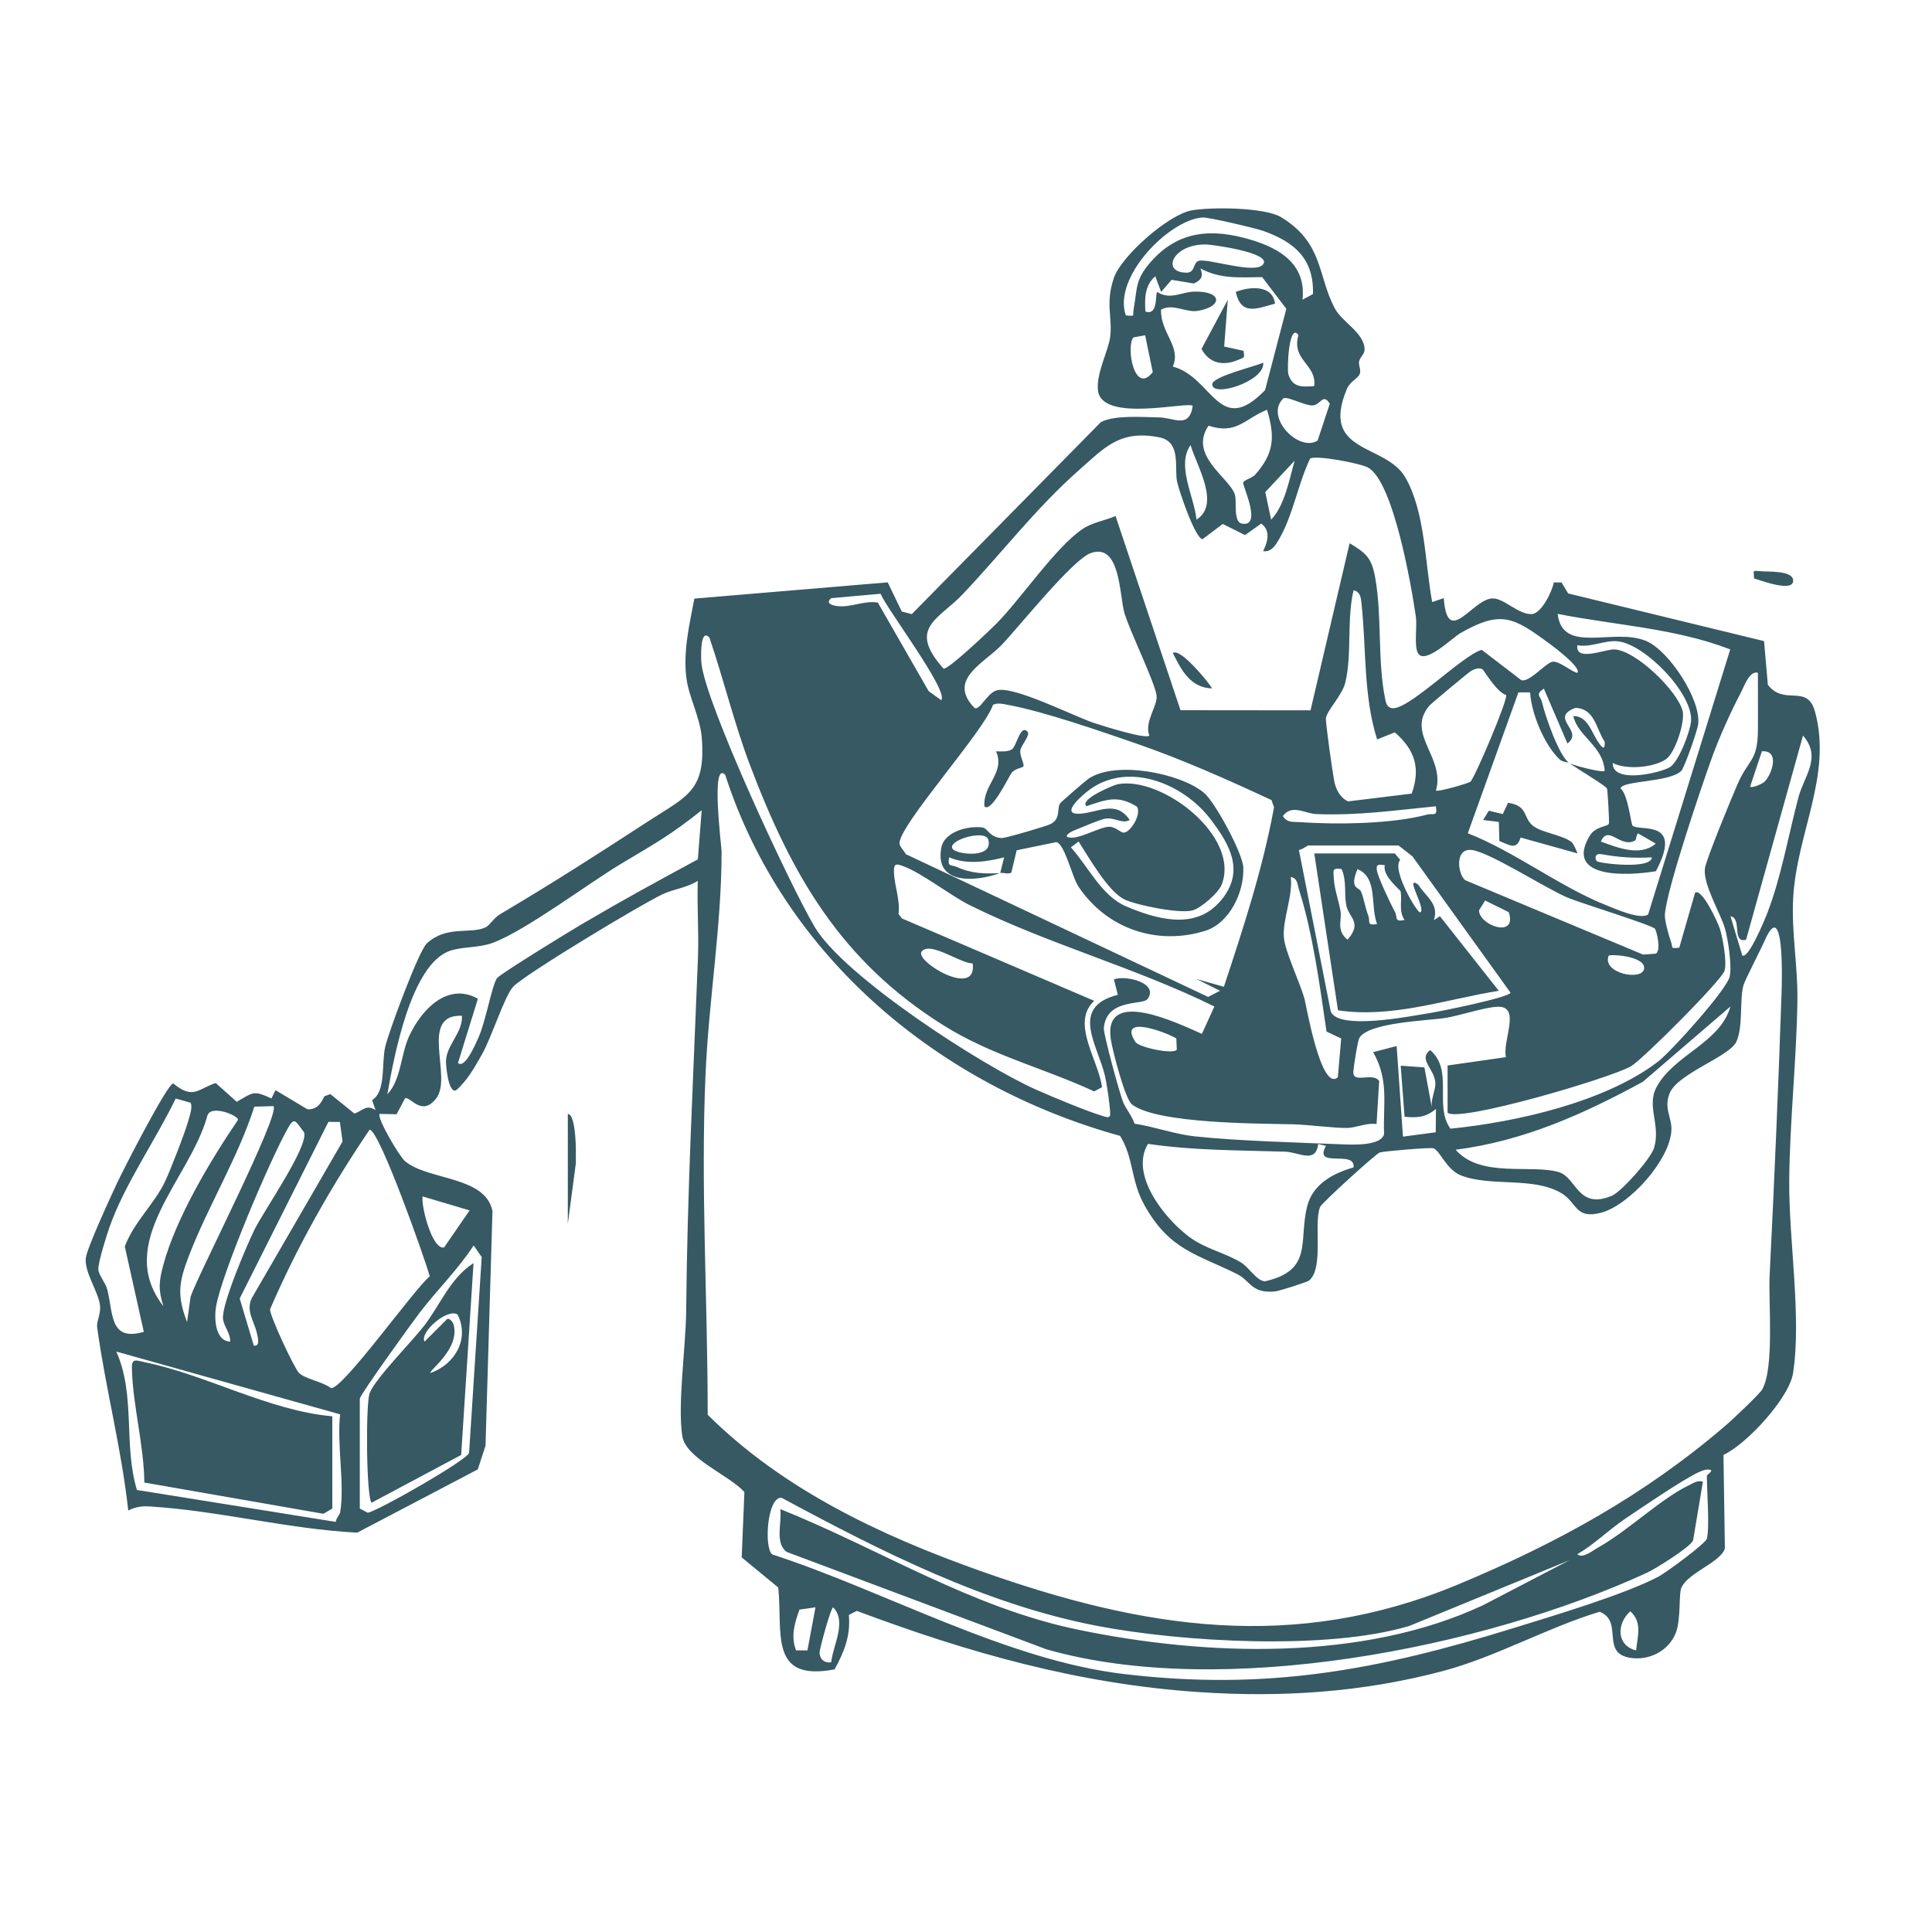 <?xml version="1.0" encoding="UTF-8"?> <svg xmlns="http://www.w3.org/2000/svg" id="Layer_1" data-name="Layer 1" viewBox="0 0 300 300"><defs><style> .cls-1 { fill: #365963; } </style></defs><path class="cls-1" d="M222.37,93.49l1.82-.61c.56,7.82,4.46.05,7.62.04,1.76,0,4.04,2.58,6.09,2.43,1.46-.14,3.1-3.44,3.37-4.91h1.2s1.03,1.71,1.03,1.71l30.42,7.4.59,6.78c2.58,3.37,6.12-.26,7.33,4.2,2.69,9.92-2.86,18.86-3.4,28.96-.28,5.25.74,10.51.66,15.91-.13,9.21-1.2,18.8-1.27,27.99s1.94,21.16.59,29.86c-.59,3.8-7.14,10.96-10.8,12.67l.22,14.53c-.72,2.2-5.67,3.71-6.76,6.09-.43.94-.03,4.9-.87,7.03-1.12,2.83-4.17,4.29-6.99,3.87-4.8-.71-1.03-5.64-4.82-7.17-8.19,2.48-16.11,7.02-24.35,9.21-12.49,3.32-25.07,4.13-37.86,3.27-18.67-1.25-35.75-6.09-53.15-12.61l-1.23.63c.28,3.25-.7,5.69-2.22,8.45-10.24,1.95-8.03-5.65-8.74-12.71l-5.68-4.68.42-10.14c-2.29-2.6-9.09-5.19-9.64-8.68-.77-4.86.55-13.93.6-19.5.16-18.3,1.12-36.5,1.83-54.82.15-3.96-.16-7.96-.03-11.91-1.71,1.09-3.7,1.24-5.51,2.1-3.51,1.67-21.36,12.44-23.14,14.32-1.32,1.38-3.38,7.9-4.81,10.43-1.14,2.01-2.29,4.14-4.08,5.68-1.23.5-1.58-3.99-1.56-4.56.11-2.56,2.61-4.37,2.48-7.02-6.75-.27-1.43,9.46-3.97,12.79-2.25,2.95-3.95-.21-4.85,0l-1.33,2.5-2.64-.05c-.45.61,3.06,6.58,3.94,7.33,3.57,3.02,12.48,2.26,13.59,7.75l-1.08,36.44-1.2,3.68-18.72,9.82c-10.74-.55-21.44-3.4-32.24-4.07-1.21-.08-2.25.08-3.32.64-1.02-9.55-3.52-18.93-4.82-28.42-.13-.97.59-2.08.44-3.43-.23-2.1-2.43-5.11-2.21-7.33.14-1.49,3.91-9.65,4.84-11.64s7.82-15.47,8.74-15.5c3.12,2.55,3.85.84,6.6-.07l3.26,2.92c2.6-1.49,2.56-1.82,5.39-.52l.63-1.29,4.96,2.97c1.45.06,2.08-.85,2.63-2.02l.92-.34,3.75,3.03c1.35-.49,1.79-1.47,3.27-.55l-.53-1.55c2.19-1.32,1.43-5.65,2.03-8.24.53-2.31,5.2-14.93,6.47-16.09,3.07-2.83,6.72-1.4,9.1-2.48.65-.3,1.34-1.5,2.24-2.03,8.63-5.12,14.62-8.98,23.02-14.44,6.07-3.95,8.98-4.69,8.33-13-.24-3.08-2.02-6.36-2.38-9.2-.54-4.14.46-8.36,1.23-12.39l30.02-2.52,2.19,4.53,1.55.4,29.37-29.82c2.2-1.13,6.47-.76,9.09-.72,2.19.03,4.66,1.83,5.16-1.8-.8-.71-13.69,2.55-14.67-2.15-.48-2.63,1.6-6.39,1.86-8.58.37-3.06-.78-5.14.57-9.13,1.16-3.41,8.47-9.84,12.07-10.49,3.01-.54,11.34-.49,13.9,1.06,6.61,4.01,5.64,9.12,8.36,14.2,1.12,2.09,4.6,3.78,4.6,6.35,0,.73-.72,1.18-.85,1.83s.37,1.34.08,2c-.31.71-1.49,1.11-1.99,2.31-4.2,10.1,6.04,8.37,9.11,13.75s3.02,13.25,4.15,19.32ZM202.25,46.54l1.63-.88c.14-5.47-2.83-8.06-7.71-9.8-1.16-.41-8.51-2.15-9.44-2.09-5.19.35-13.99,9.29-11.91,15.21,1.58.13,1.02.09,1.2-.91.61-3.35.19-4.57,2.67-7.4,4.29-4.9,9.51-5.23,15.51-3.45,4.67,1.38,8.65,3.9,8.05,9.33ZM196.14,41.05c1.38-1.83-8-3.07-8.84-3.09-5.22-.1-7.07,4.39-3.04,4.38,1.37,0,.97-1.58,1.88-1.84,1.43-.41,8.79,2.14,9.99.56ZM196.01,43.03c-3.46.03-6.45.35-9.62-1.35.51,1.17.19,1.82-1.03,2.34l-3.43-.57-1.63,1.88-.91-2.43c-1.65,1.42-1.66,3.46-1.53,5.48,2.03.66,1.48-2.7,1.83-3.05,2.01,1.32,3.75-.01,5.79-.05,4.44-.08,4.36,2.39.45,3-1.81.28-3.88-1.23-5.65-.19-.09,3.64,3.19,5.72,1.83,8.83,6.22,1.65,7.15,11.08,14.33,3.66l3.3-12.63-3.74-4.9ZM177.82,52.06l-1.84.34c-1.16,1.53.18,9.03,3.02,5.38l-1.18-5.71ZM201.63,52.03c-1.49-2.07-1.82,5.3-1.57,6.1.65,2.08,2.12,1.96,4.01,1.82.42-3.4-3.6-4-2.44-7.92ZM204.6,68.41l1.89-5.72c-1.09-1.72-1.39.21-2.69.27-1.15.05-3.91-1.46-4.51-1.11-3.01,2.86,2.39,8.44,5.31,6.56ZM196.75,63.62c-3.59,1.47-4.72,3.9-9.09,2.48-3.17,4.67,3.33,8.09,4.1,10.74.31,1.07-.28,4.17,1.04,4.45,3.27.68.16-5.8.24-6.32.08-.47,1.35-.67,1.88-1.28,2.9-3.29,3.1-5.81,1.82-10.08ZM196.15,85.56c.71-1.47,1.19-3.15-.31-4.26l-2.51,1.79-3.46-1.73-3.16,2.38c-1.17-.27-3.59-7.41-3.92-8.89-.49-2.2.72-6.27-2.81-6.95-6.09-1.17-8.4,1.54-12.5,5.16-6.61,5.84-11.97,12.86-17.97,19.19-3.78,3.99-8.67,5.22-2.99,11.58.77.13,7.07-5.85,8.18-6.97,3.88-3.93,9.14-11.8,13.36-14.69,1.54-1.06,3.47-1.3,5.16-2.05l10.09,30.16,20.19.02,6.07-25.95c2.66,1.59,3.45,2.36,3.99,5.46,1.05,6.02.33,12.79,1.51,18.61.13.64.22,1.3.95,1.52,2.37.7,11.06-8.24,14.07-9.03l6.14,4.71c1.28.37,3.72-2.63,4.82-2.86.98-.21,2.82,1.46,3.87,1.73.74-.77-3.63-4.04-4.3-4.53-5.59-4.13-7.52-5.25-13.8-1.68-1.27.72-5.51,4.95-6.61,3.18-.69-1.11-.12-4.11-.36-5.74-.68-4.65-3.45-20.89-7.42-23.12-1.17-.66-8.14-1.98-9-1.39-1.82,3.77-2.66,8.76-4.73,12.36-.54.94-1.21,2.21-2.56,2.01ZM185.79,80.69c3.75-2.39.08-8.23-.92-11.58-2.25,3.19.6,8.06.92,11.58ZM201.02,71.55l-4.55,4.86.91,4.28c2.1-2.17,2.82-6.22,3.65-9.14ZM178.47,114.23c-.83-2.15,1.35-4.68,1.12-6.26-.31-2.12-4.11-9.87-4.98-12.75-.81-2.7-.58-11.03-5.26-9.33-2.81,1.02-11.08,11.39-13.81,14.25s-8.53,5.38-4.2,9.81c.84.37,1.87-2.25,3.39-2.74,2.54-.82,11.94,3.97,15.06,5.02,1.31.44,8.1,2.59,8.67,2ZM146.15,108.73c1.24-1.4-8.44-14.15-9.42-16.53l-7.65.68c-.96.78.09,1.13.92,1.23,2.18.27,4.16-.91,6.31-.54l7.89,13.75,1.94,1.4ZM213.84,114.83c-2.15-6.8-1.67-14.07-2.42-21.06-.1-.91-.14-1.88-1.24-2.11-1.07,4.48-.23,9.92-1.27,14.28-.49,2.06-2.8,4.27-3.02,5.56-.1.58,1.04,8.49,1.27,9.69.24,1.31.89,2.66,2.17,3.25l9.88-1.21c1.41-3.94.49-6.8-2.62-9.51l-2.74,1.09ZM243.7,118.49c-.25-.18-1.06-.13-1.53-.58-2.36-2.23-4.4-7.14-4.57-10.4h-1.82s-7.86,21.88-7.86,21.88c7.3,2.86,14.26,8.29,21.46,11.16,1.45.58,5.32,2.31,6.54,1.45l12.75-41.16c-8.57-3.31-17.85-3.74-26.8-5.52.76,6.4,8.72,2.07,13.76,4.22,3.54,1.5,8.6,9.18,8.05,13-.14.97-2.1,6.63-2.61,7.16-1.77,1.81-9.32,1.49-9.43,2.74,1.14.84,1.63,5.55,1.85,5.76,1.02.98,8-1.16,3.64,7.08-4.26.72-14.24,1.26-10.32-5.44.94-1.61,2.87-1.43,3.02-1.96.08-.27-.19-5.15-.3-5.44-.16-.42-4.69-3.1-5.84-3.95.53.36,5.15,1.53,5.48,1.22-.21-3.88-4.2-5.39-4.87-8.53,2.2,0,2.83,2.47,3.75,3.87.42.63,1.23,1.9,1.12.11-1.34-1.98-1.5-5.14-4.55-5.24-4.2,1.6,1.46,3.54-1.23,5.52l-3.66-8.51c-1.41.96-.52,1.11-.29,2.1.48,2.08,2.63,8.37,4.25,9.48ZM272.97,113.31c.03-2.95-.02-5.9,0-8.84-1.32-.37-2.11,2.07-2.67,3.12-1.58,3-3.35,6.94-4.5,10.13-1.61,4.46-7.06,20.53-7.28,24.33-.05.88.63,3.32.97,4.25.31.84-.22,1.04,1.27.85l2.45-8.53c1.05-.77,3.53,4.58,3.85,5.59.46,1.44,1.15,5.27.71,6.56-.53,1.55-12.69,13.74-14.51,14.8-3.21,1.85-26.84,8.81-28.48,7.2v-7.32s9.07-1.3,9.07-1.3c-.63-2.47,2.46-8.01-1.36-7.82-2.11.1-5.78,1.38-8.08,1.74-2.85.44-11.91.67-13.34,3.12-.26.45-.86,4.33-.92,5.19-.13,2.02,2.98.01,4.01,1.48l-.41,6.68c-1.54-.22-3.23.59-4.55.61-2.08.03-5.97-.51-8.47-.57-5.24-.13-21-.06-24.96-3.08-1.07-.82-3.04-8.41-3.29-10.16-1.18-8.17,10.61-2.34,14.15-.8l1.94-4.25c-12.3-6.07-25.69-9.64-37.96-15.72-3-1.49-7.51-5.05-10.38-6.08-1.05-.38-1.43-.44-1.42.8.01,2.06,1,4.38.71,6.62l.52.7,29.87,12.8c-3.71,3.42.69,9.23,1.21,13.42l-1.22.64c-7.89-3.65-15.89-5.56-23.34-10.22-15.99-9.99-23.65-23.36-30.15-40.57-2.42-6.42-4.04-13.18-6.25-19.67-1.5-1.64-1.32,3.3-1.24,4,.64,6.28,13.78,34.52,17.59,40.94,4.57,7.69,26.01,21.56,34.46,25.29,2.63,1.16,7.91,3.37,10.5,4.13.96.28.96-.06.9-.89-.1-1.37-.48-4.02-.77-5.33-1.08-4.81-5.62-10.75,1.97-12.67l-.6-2.41c1.9-.69,7.04.59,5.21,3.07-.72.98-6.41-.15-6.78,4.53-.07.84,2.45,10.12,2.98,11.42.47,1.15,1.4,2.18,1.79,3.4,3.12.46,6.18,1.62,9.32,1.96,6.81.73,16.11.96,23.13,1.25,1.53.06,5.88.23,6.3-1.61-.19-4.69.81-8.31-1.7-12.71l3.65-.95.98,14.07,5.09-.68.03-3.63c-1.52,1.3-2.89,1.42-4.87,1.22l-.6-7.93,3.68.27,1.19,6.43c-.3-1.34.54-2.82.51-3.98-.05-2.18-2.73-3.65-.81-5.15,3.71,3.16.55,8.59,3.15,12.21,10.14-1,24.01-4.12,32.21-10.39,2.04-1.56,10.7-11.17,11.16-13.24.36-1.65-.26-5.86-.76-7.52-.68-2.28-3.33-6.67-3.11-9.17.11-1.27,4.22-11.2,5.08-13.17,1.74-3.99,3.12-3.47,3.17-8.41ZM250.42,118.49c-.04,3.32,7.53,1.48,8.87.64,1.41-.88,3.14-5.49,3.29-7.12.39-4.23-7.1-11.94-11.31-12.42-2.07-.24-4.18.99-6.34.6-.34,2.65,4.32.59,5.75.65,3.35.14,9.85,6.51,10.6,9.57.4,1.63-1.14,6.5-2.6,7.49-1.93,1.3-6.13,1.67-8.25.58ZM230.21,103.94c-.54-.32-1.23-.06-1.75.22-.37.2-6.17,5.03-6.49,5.4-3.76,4.38,2.49,8.01,1,13.2.26.26,4.98-1.11,5.34-1.36.6-.41,5.82-12.65,5.57-13.48-1.47-.4-3.44-3.84-3.67-3.98ZM190.04,153.24c3.03-9.17,6.04-18.34,7.79-27.88l-.39-1.12c-6.85-3.2-13.95-6.35-21.1-8.82-5.41-1.87-14.3-4.95-19.69-5.94-.75-.14-1.8-.42-2.46-.03-1.36,4.08-14.61,18.69-14.52,21.52.02.49.74,1.16.98,1.66l46.95,22.17,1.84-.95-3.65-1.83,4.26,1.21ZM270.54,148.36c.97.65,3.62-5.87,3.94-6.72,2.12-5.55,3.24-12.01,4.77-17.79.9-3.41,3.68-6.23.72-9.63l-8.84,31.7c-2.28.61-.57-3.31-2.42-3.65l1.83,6.09ZM274.02,121.36c1.08-1.06,2.45-4.89-.43-4.7l-1.83,5.48c.28.3,1.87-.4,2.26-.78ZM203.31,198.82c-.3.26-4.64,1.64-5.3,1.71-3.71.37-3.84-1.67-5.91-2.69-6.38-3.16-10.48-3.75-14.36-10.64-2.19-3.89-1.67-7.37-3.81-10.82-28.17-7.79-52.21-27.87-61.32-56.06-2.28-2.35-.56,11.22-.56,11.89,0,11.57-2.01,23.18-2.5,34.72-.76,17.49.35,35.25.34,52.75,11.67,11.61,26.87,18.76,42.24,24.22,25.41,9.04,48.82,12.74,74.32,2.12,15.43-6.43,29.03-13.92,41.66-24.8.94-.81,5.12-4.75,5.52-5.46,1.92-3.39.95-13.47,1.16-17.74.73-14.62,1.36-29.31,1.85-43.88.07-1.98.43-15.01-2.61-8.1-.68,1.54-3.12,6.2-3.33,7.03-.59,2.33-.02,6.37-1.07,8.68s-9.03,4.9-10.34,7.95c-1,2.34.32,3.81.25,5.74-.17,4.63-6.53,11.72-10.92,12.87-4.04,1.06-3.67-1.53-6.16-3.03-4.32-2.59-10.91-.96-15.55-2.74-2.34-.9-3.28-3.87-4.33-4.23-.49-.17-7.63.45-8.31.64-.6.17-8.98,7.81-9.26,8.43-1.09,2.4.6,9.43-1.69,11.42ZM222.97,125.2c-6.39.63-12.08,1.46-18.59,1.21-1.72-.07-3.78-1.6-5.18.31.73,1.11,1.61.86,2.7.94,5.56.41,14.33.28,19.65-1.16,1.05-.28,1.69.43,1.41-1.3ZM71.11,165.04c1.09,1.1,2.92-3.36,3.15-3.85,1.12-2.38,2.13-8.21,2.91-9.29.48-.67,11.3-7.29,13.03-8.31,6.86-4.03,11.17-6.36,18.16-10.15l.6-7.63c-4.75,3.8-7.29,5.2-12.42,8.26s-14.79,10.36-19.99,12.32c-2.17.82-4.73.58-6.68,1.25-6.07,2.09-8.72,16.55-9.72,22.28,2.16-2.28,2.06-6.21,3.41-9.09,1.91-4.09,5.97-8.37,10.65-5.75l-3.09,9.96ZM253.92,130.49c-2.3,1.35-4.17-2.55-5.34.19,2.59.93,6.13,2.4,8.52.31l-2.71-1.56c-.3.01-.29.95-.47,1.06ZM217.18,131.29h-14.02c-.21,0-.97.67-1.47.68l4.95,25.1c1.22,2.94,12.24.74,15.24.26,1.76-.28,12.51-2.45,12.67-3.19l-15.23-21.17-2.15-1.68ZM256.99,144.23c-.42-.59-11.56-3.98-13.7-4.9-3.45-1.5-11.8-6.89-14.67-7.33s-2.23,3.95-1.05,4.7l27.58,11.53,1.99-.15c.82-.56.1-3.5-.15-3.85ZM256.51,133.13c-2.71.15-5.09.01-7.77-.48-1.2-.22-1.1.73-.77,1.08.31.32,8.39,1.34,8.53-.59ZM208.25,161.25l-2.27-1.07c-1.03-7.05-2.11-15.2-4.25-21.96-.26-.81-.21-1.86-1.3-2.04.35,2.95-1.25,6.49-1.08,9.3.13,2.15,2.46,6.96,3.21,9.6.24.84,2.57,14.56,5.18,12.19l.52-6.02ZM230.61,139.83l-.95,1.53c0,2.34,5.99,4.44,4.62.28l-3.67-1.81ZM151.03,149.59c-1.8.08-6.64-3.52-7.92-1.83-1.14,1.49,8.72,7.41,7.92,1.83ZM249.8,148.37c-1.11,2.74,5.08,3.98,5.48,2.12s-4.44-2.35-5.48-2.12ZM268.7,156.29l-13.6,11.69c-9.24,5.03-18.52,9.2-29.07,10.55,3.88,4.45,11.76,2.21,16.03,3.48,2.74.82,2.92,5.87,8.2,3.68,1.55-.64,6.09-5.81,6.58-7.43,1.07-3.56-1.19-6.45.36-9.4,2.68-5.09,9.9-6.87,11.5-12.57ZM182.66,161.24c-1.92-1.1-9.1-3.7-6.35.56.54.84,5.92,1.98,6.42,1.19l-.07-1.75ZM29.58,171.22l-2.3-.64c-3.07,6.39-7.95,13.34-10.27,19.95-.44,1.25-1.8,5.56-1.74,6.55s1.12,2.08,1.4,3.2c.93,3.69.32,8.07,5.66,6.53l-2.95-13.25c1.35-3.71,4.7-6.74,6.3-10.21.87-1.89,2.99-7.31,3.54-9.26.21-.76.75-2.24.36-2.86ZM42.45,171.76l-2.96.08c-2.5,7.86-7.22,15.52-10.13,23.1-1.56,4.06-1.95,6.12-.31,10.35l.55-3.96c1.13-3.37,14.05-28.48,12.85-29.57ZM25.38,202.85c-.83-2.57-.71-3.89-.02-6.43,1.97-7.31,7.34-16.28,11.6-22.53,0-.72-4.38-2.48-4.79-.54-2.71,9.78-14.51,19.6-6.78,29.5ZM35.74,208.33c.07-1.25-.97-2.37-1.11-3.51-.27-2.16,3.64-11.31,4.84-13.79,1.41-2.92,8.4-12.88,7.76-15.18-1.41-1.85-1.49-2.54-2.64-.46-2.78,5.01-10.08,22.17-11.03,27.43-.29,1.6-.28,5.38,2.17,5.51ZM52.78,174.22l-1.78-.02-13.78,27.43,2.19,7.32c1.07.16.6-1.38.47-1.99-.41-1.78-1.71-3.38-.81-5.34l14.12-24.37-.41-3.03ZM57.39,175.42c-5.98,8.83-11.22,18.08-15.45,27.87-.13.89,3.76,9.19,4.49,9.9,1,.97,3.7,1.36,4.97,2.36,1.86.17,12.88-15.36,15.34-17.37-.82-2.86-7.83-22.73-9.35-22.76ZM204.69,177.64c-.39,3.14-2.97,1.25-5.17,1.19-7.16-.22-14.15-.17-21.26-1.21-2.88,4.74,2.53,11.52,6.29,14.36,2.57,1.95,5.45,2.44,8.14,4.05,1.25.75,2.48,2.9,3.74,2.93,7.58-1.73,5.15-6.27,6.57-11.73.87-3.35,4-5.05,7.17-5.95.36-2.83-6.28.26-4.28-3.35l-1.2-.29ZM65.62,185.78c-.25,1.48,1.47,8.32,3.34,7.92l3.96-5.75-7.3-2.17ZM55.87,217.18v17.07l1.24.65c1.86-.42,15.34-8.13,15.73-9.29l1.96-30.41-1.25-1.81c-2.47,3.79-5.69,6.91-8.42,10.49-1.22,1.6-9.1,12.51-9.26,13.3ZM52.82,234.86c.74-4.4-.55-10.61,0-15.24l-34.76-9.75c3.03,6.81,1.08,14.45,3.2,21.49l30.88,4.96c.03-.53.62-1.14.68-1.47ZM265.04,238.91c.45-1.61,0-7.52,0-9.76,0-.13.91-.68.61-.91-.71-.14-1.17.06-1.8.33-2.2.95-9.16,5.68-11.58,7.32s-4.76,3.95-7.35,5.45c.83.75,2.45-.61,3.23-1.04,4.54-2.52,9.78-7.61,14.11-9.67.74-.35,1.25-.79,2.17-.57l-1.53,9.14c-.48,1.07-5.83,4.4-7.17,5.02-25.46,11.72-66,19.69-93.25,11.88l-40.35-15.13c-1.86-1.45-.68-4.51-.97-6.64,15.57,6.24,29.48,15.24,46.21,18.72,19.91,4.14,44.23,4.94,62.91-3.79l13.42-6.99-24.85,10.2c-12.72,3.82-35.31,2.52-48.46,0-17.34-3.32-33.64-11.61-49.03-19.9-2.24-.2-2.76,7.83-1.44,8.8,17.45,5.67,36.3,16.4,54.59,18.57,22.24,2.64,39.47-.61,60.53-7.14,6.05-1.87,17.24-5.21,22.5-7.99,1.13-.6,7.29-5.1,7.51-5.9ZM126.64,249.58l-2.5.36c-.76,2.13-1.37,4.12-.53,6.33h1.77s1.25-6.7,1.25-6.7ZM129.07,258.11c.26-2.6,2.47-6.3.31-8.52-.37,0-2.14,6.54-2.12,7.03.03,1.02.79,1.67,1.81,1.49ZM254.06,256.28c.19-2.18,1.01-4.36-.91-6.08-2.2,1.99-2.11,5.34.91,6.08Z"></path><path class="cls-1" d="M88.18,172.97c.87.06,1.08,2.75,1.14,3.43.13,1.41.1,2.81.1,4.22l-1.25,9.42v-17.07Z"></path><path class="cls-1" d="M272.36,89.82c-.01-1.18-.36-1.25.86-1.13s5.17-.16,5.22,1.44c.06,1.97-5.24-.09-6.08-.31Z"></path><path class="cls-1" d="M188.22,106.9c-3.38-.1-4.75-2.82-6.1-5.48,1.05-.96,5.55,4.5,6.1,5.48Z"></path><path class="cls-1" d="M155.3,135.56c-3.91,1.44-10.23,1.8-9.13-3.94.49-2.56,4.33-3.45,6.42-3.12.79.12,1.12,1.59,2.99,1.63.61.01,7.09-1.89,7.62-2.2,1.58-.93.85-2.25,1.41-3.17.15-.25,3.98-3.54,4.4-3.83,4.14-2.86,14.27-.9,17.95,2.18,1.72,1.45,6.01,9.39,6.1,11.59.16,3.8-2.12,8.65-5.93,9.84-7.51,2.35-15.28-.36-19.64-6.83-1.07-1.59-2.08-6.52-3.45-6.95l-6.17,1.27-.83,3.47c-.51.32-1.36-.07-1.73.07l.61-2.44c-2.75.7-5.83,1.16-8.53,0-.3,1.59.29,1.08,1.21,1.5,2.22,1.02,4.3,1.08,6.71.94ZM189.23,140.23c4.21-4.59,1.98-8.83-1.36-13.15-4.16-5.37-12.48-8.8-18.5-4.59-1.11.78-5.06,4.09-1.64,3.86,2.87-.19,5.56-2.19,7.69.98-1.17.67-2.3-.45-3.8-.21-.76.12-3.88,1.44-4.9,1.86-.75.31-1.92,1.14-.14,1.09,1.64-.11,4.23-1.63,5.6-1.69,1.05-.04,1.82.94,2.33.91,1.02-.05,2.78-2.81,2.04-4.03-3.01-1.86-4.75-1.1-7.84-.08-1.21-1.03,4.22-3.29,4.86-3.41,6.85-1.29,19.04,8.1,16.14,15.58-.5,1.29-3.17,3.62-4.51,4.01-1.95.57-8.67-.79-10.56-1.68-2.59-1.23-5.54-6.52-7.16-9.01l-1.19.91c2.69,2.99,4.79,7.55,8.53,9.14,4.65,1.99,10.57,3.68,14.41-.51ZM147.98,131.89c.73.79,6.31,1.47,5.48-1.51-.47-1.69-6.7.18-5.48,1.51Z"></path><path class="cls-1" d="M159.56,113.62c.47.52-1.01,2.14-1.12,2.87-.13.91.69,2.2.46,2.53-.14.19-1.31.34-1.8.96-.42.53-3.2,6.39-4.25,5.22-.2-3.44,3.26-5.17,1.82-8.53.78,0,1.75.11,2.44-.3.75-.44,1.32-4,2.44-2.75Z"></path><path class="cls-1" d="M244.13,130.86c.2.19.86,1.59.79,1.65l-8.8-2.46c-.62,1.98-1.65,1.21-3.3.54l-.08-2.96-2.44-.3.88-1.44,2.17.52.82-1.75c3.1.44,2.32,2.26,3.81,3.52,1.38,1.17,4.85,1.47,6.16,2.68Z"></path><path class="cls-1" d="M190.09,53.81l3.01.67c.17,1.22.1.99-.76,1.37-2.35,1.02-4.53.64-5.77-1.67l4.08-7.63-.56,7.26Z"></path><path class="cls-1" d="M196.15,56.31c.35,2.87-7.98,5.52-7.91,3.35.04-1.2,6.55-2.72,7.91-3.35Z"></path><path class="cls-1" d="M197.98,47.15c-2.72.72-5.26,1.98-6.09-1.82,2.08-.83,5.73-1.18,6.09,1.82Z"></path><path class="cls-1" d="M216.57,132.51l.86,1.02c-1.44,1.48,2.8,8.53,3.1,8.13,1.02-.4-2.58-5.98-.29-4.28,1.23,1.94,3.24,2.97,2.41,5.5l.94-.61,9.14,11.58c-8.24,1.32-16.6,4.3-24.97,3.03l-3.68-24.36h12.5ZM215.04,134.34c-.91-.09-1.45-.25-1.22.91s2.14,5.16,2.8,6.38c.43.81-.2,1.57,1.48,1.23-.98-1.44-.33-3.08-.62-4.45-.05-.24-2.89-2.43-2.44-4.08ZM208.33,134.95c-1.58-.24-1.26.25-1.21,1.51.07,1.59.77,3.43,1.04,5.06.23,1.36-.72,2.94,1.08,4.4,2.36-2.7.21-3.41-.18-5.31-.37-1.78.09-3.83-.74-5.66ZM213.83,143.48c-1.11-2.98.18-7.14-3.04-8.53-1.32,3.2.24,2.73.56,3.51.46,1.13.64,2.5,1.11,3.69.37.94-.35,1.64,1.37,1.33Z"></path><path class="cls-1" d="M51.6,219.92v14.33l-1.39.81-27.8-4.85c-.04-5.79-1.85-12.22-1.93-17.9-.02-1.49.83-1.03,2.01-.78,9.52,1.94,19.25,7.52,29.11,8.39Z"></path><path class="cls-1" d="M71.62,225.92l-13.92,7.42c-.83-.83-.94-15.43-.29-17.05.92-2.3,6.6-8.02,8.46-10.44,2.5-3.25,4.06-7.42,7.66-9.71l-1.92,29.78ZM71.05,204.12c-1.54-1.04-5.93,2.73-5.13,4.21l3.36-3.36c.4-.57,1.05.35,1.15.69,1.05,3.8-3.94,7.23-3.59,7.54,3.77-1.32,6.13-5.28,4.21-9.08Z"></path></svg> 